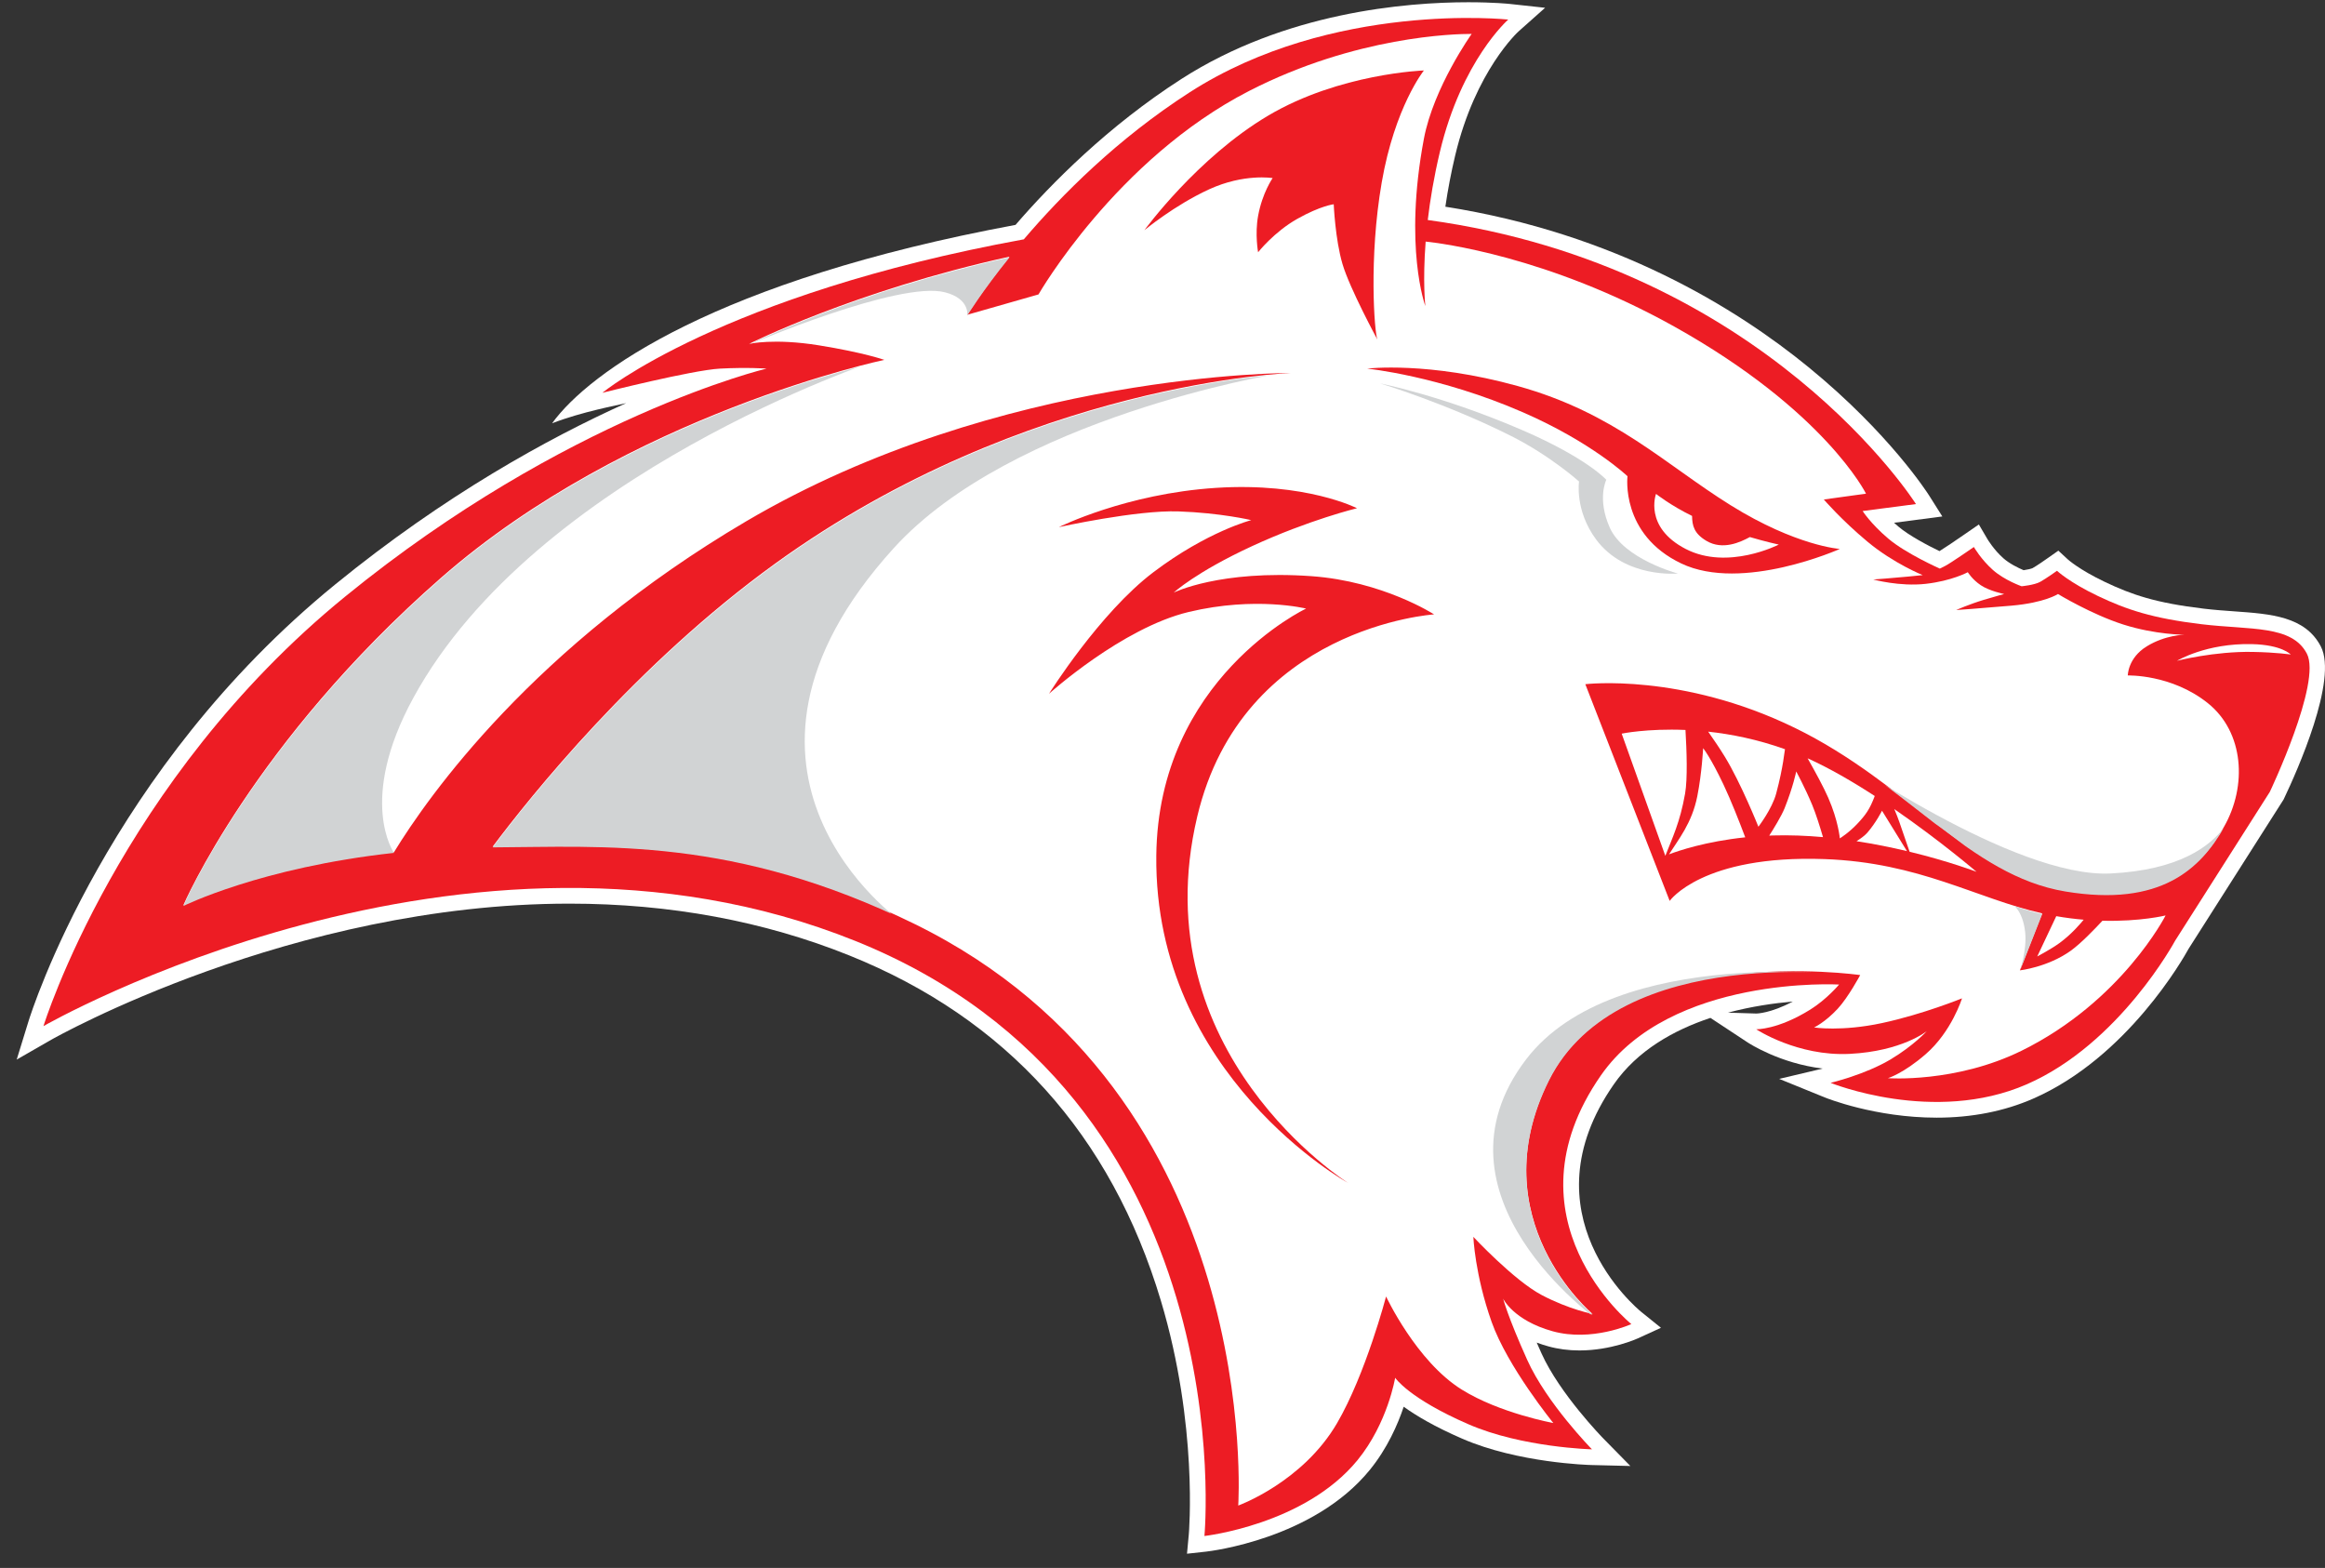 <?xml version="1.0" encoding="utf-8"?>
<!-- Generator: Adobe Illustrator 16.0.0, SVG Export Plug-In . SVG Version: 6.00 Build 0)  -->
<!DOCTYPE svg PUBLIC "-//W3C//DTD SVG 1.1//EN" "http://www.w3.org/Graphics/SVG/1.1/DTD/svg11.dtd">
<svg version="1.1" xmlns="http://www.w3.org/2000/svg" xmlns:xlink="http://www.w3.org/1999/xlink" x="0px" y="0px"
	 width="532.887px" height="359.361px" viewBox="0 0 532.887 359.361" enable-background="new 0 0 532.887 359.361"
	 xml:space="preserve">
<rect x="0" y="0" width="532.887" height="359.361" fill="#333333" stroke="none"/>
<g id="SPOT">
</g>
<g id="BW">
	<path fill="#FFFFFF" d="M272.06,356.106l0.41-4.4c0.022-0.246,2.191-24.95-6.391-53.57c-11.408-38.05-35.431-64.679-71.4-79.146
		c-19.598-7.883-41.176-11.88-64.133-11.88c-63.74,0-118.249,30.881-118.792,31.192l-7.926,4.552l2.691-8.733
		c0.721-2.336,18.235-57.709,70.306-100.167c25.1-20.466,48.846-33.524,66.688-41.557c-1.823,0.438-10.223,1.994-16.973,4.619l0,0
		c8.5-11.75,37.558-32.72,106.218-45.473c8.179-9.468,21.186-22.623,37.984-33.422c23.831-15.32,51.465-17.607,65.815-17.607
		c5.815,0,9.368,0.374,9.517,0.391l8.065,0.878l-6.068,5.4c-0.099,0.088-9.911,8.998-14.547,28.466
		c-0.928,3.9-1.682,7.831-2.248,11.727c39.016,6.123,66.728,23.279,83.269,36.804c18.521,15.144,27.271,28.853,27.635,29.429
		l3.003,4.762l-11.064,1.445c0.309,0.282,0.636,0.571,0.982,0.866c2.416,2.059,6.775,4.354,9.429,5.631
		c1.04-0.63,3.665-2.396,5.826-3.898l3.197-2.208l1.967,3.353c0.015,0.024,1.428,2.413,3.63,4.371
		c1.407,1.251,3.45,2.25,4.665,2.757c0.831-0.124,1.74-0.32,2.057-0.479c0.958-0.532,2.852-1.853,3.501-2.315l2.403-1.687
		l2.151,1.989c0.025,0.022,2.565,2.34,8.438,5.143c6.239,2.978,11.697,4.84,22.655,6.155c2.472,0.297,4.861,0.466,7.172,0.63
		c8.299,0.59,16.137,1.146,19.732,8.024c3.972,7.6-5.451,28.635-8.434,34.9l-0.096,0.2l-21.758,34.189
		c-1.153,2.105-14.052,24.945-35.657,34.378c-6.607,2.886-14.041,4.349-22.094,4.349c-14.089,0-25.207-4.457-25.673-4.646
		l-10.425-4.242l9.979-2.365c-9.847-1.182-16.897-5.784-17.234-6.008l-8.503-5.605c-8.398,2.792-16.74,7.456-22.145,15.225
		c-20.648,29.682,5.175,51.252,6.278,52.151l4.525,3.653l-5.289,2.421c-0.247,0.113-6.135,2.77-13.389,2.77
		c-2.493,0-4.889-0.314-7.119-0.934c-0.953-0.265-1.845-0.556-2.677-0.866c0.337,0.774,0.699,1.593,1.089,2.457
		c4.176,9.279,14.043,19.382,14.143,19.483l6.23,6.342l-8.887-0.22c-0.682-0.017-16.843-0.476-29.645-6.037
		c-6.366-2.766-10.616-5.298-13.416-7.327c-1.358,4.064-3.752,9.557-7.788,14.502c-12.891,15.802-36.493,18.594-37.491,18.705
		L272.06,356.106z M396.045,232.096l6.534,0.204c0.035,0,3.246-0.038,8.33-2.75C406.64,229.922,401.426,230.66,396.045,232.096z"/>
	<path fill="#ED1C24" d="M9.96,235.181c0,0,96.562-55.531,186.062-19.531s80.031,136.393,80.031,136.393s22.991-2.559,35.101-17.402
		c6.919-8.48,8.613-18.865,8.613-18.865s3.049,4.684,16.814,10.664c12.305,5.346,28.299,5.74,28.299,5.74
		s-10.358-10.529-14.858-20.529s-5.5-14-5.5-14s2.335,4.963,11.335,7.463s18.046-1.641,18.046-1.641s-29.859-24.107-6.972-57.008
		c16-23,54.591-20.814,54.591-20.814s-2.815,3.379-6.601,5.736c-7.489,4.668-12.399,4.514-12.399,4.514s9.42,6.242,21.415,5.643
		c11.996-0.6,17.676-5.207,17.676-5.207s-3.037,3.328-8.247,6.447c-5.915,3.541-13.796,5.398-13.796,5.398s23.677,9.631,44.97,0.334
		s33.994-32.908,33.994-32.908l21.706-34.107c0,0,11.942-25.088,8.494-31.686c-3.449-6.598-12.896-5.398-24.143-6.748
		s-17.18-3.332-23.777-6.48s-9.35-5.766-9.35-5.766s-2.495,1.783-3.845,2.533s-4.265,1.016-4.265,1.016s-3.898-1.35-6.598-3.748
		c-2.699-2.4-4.349-5.25-4.349-5.25s-5.397,3.75-6.598,4.35s-1.2,0.6-1.2,0.6s-7.797-3.449-11.846-6.898
		c-4.049-3.447-5.848-6.297-5.848-6.297l12.217-1.596c0,0-34.353-54.465-111.891-65.107c0.541-4.598,1.408-9.848,2.778-15.605
		c5-21,15.667-30.332,15.667-30.332s-40.335-4.334-73.001,16.666c-16.513,10.615-29.356,23.527-38.027,33.703
		c-69.46,12.693-96.592,35.174-96.592,35.174s20.62-5.209,26.953-5.543s10.667,0,10.667,0s-45.808,10.854-96.589,52.26
		C27.275,179.001,9.96,235.181,9.96,235.181z"/>
	<g>
		<path fill="#FFFFFF" d="M472.021,216.149c-1.943,1.414-5.092,3.07-5.092,3.07l4.365-9.236c2.188,0.381,4.287,0.643,6.279,0.811
			C477.02,211.483,474.825,214.112,472.021,216.149z"/>
		<path fill="#FFFFFF" d="M296.022,85.483c0,0-60.667,2-118.333,43.666c-32.012,23.131-56.319,53.619-64.765,64.893
			c25.378-0.104,55.345-2.547,96.645,17.701c80.469,39.453,74.235,133.322,74.235,133.322s14.721-5.305,22.64-18.869
			c6.573-11.26,11.245-29.047,11.245-29.047s6.92,14.844,17.333,21.334c8.714,5.434,21,7.666,21,7.666s-10.504-12.893-14.149-23.184
			c-3.836-10.834-4.184-19.482-4.184-19.482s9.334,10,15.666,13.334c6.334,3.332,11.667,4.332,11.667,4.332s-26-21.666-10-53.666
			s71.333-24,71.333-24s-2.746,5.119-5.156,7.717c-2.934,3.16-5.416,4.289-5.416,4.289s6.24,0.994,15.572-1.006
			c9.334-2,18.334-5.666,18.334-5.666s-2.356,7.604-8.293,12.766c-5.189,4.514-8.688,5.529-8.688,5.529s15.527,1.154,30.646-6.295
			c23-11.334,33-31,33-31s-5.749,1.434-14.481,1.215c-1.677,1.814-4.937,5.219-7.303,6.904c-5.286,3.764-11.622,4.467-11.622,4.467
			l5.125-13.061c-15.227-3.443-28.036-11.662-49.911-12.443c-28.046-1.002-35.474,9.584-35.474,9.584l-19.334-49.668
			c0,0,22-2.666,48,10c26,12.668,40,33.668,62,37.334c22,3.668,31.054-5.322,36.387-14.654c5.334-9.334,4.613-21.68-3.72-28.346
			s-18.333-6.334-18.333-6.334s0-4,4.333-6.666s8.667-2.666,8.667-2.666s-6.667,0-14-2.334c-7.334-2.332-15-7-15-7
			s-3,2-10.667,2.668c-7.667,0.666-12.667,1-12.667,1s3-1.334,6.334-2.334c3.333-1,4.666-1.334,4.666-1.334s-3.333-0.666-5.333-2
			c-2-1.332-3-3-3-3s-3.667,2-9.667,2.668c-6,0.666-12-1-12-1s4.666-0.334,8-0.668c3.334-0.332,3.334-0.332,3.334-0.332
			s-6.667-2.668-12.667-7.668s-10-9.666-10-9.666l9.667-1.334c0,0-9.402-19.035-44-38.332
			c-28.908-16.125-53.699-19.113-56.93-19.445c-0.714,9.236-0.07,14.777-0.07,14.777s-5.011-13.484-0.334-38.334
			c2.223-11.809,10.951-24.041,10.951-24.041c-3.875-0.018-26.538,0.531-50.951,13.041c-30.542,15.652-48.333,46.668-48.333,46.668
			l-16.334,4.666c0,0,3.339-5.453,9.684-13.326c-35.629,7.865-59.684,19.994-59.684,19.994s5.667-1.334,16,0.332
			s15.001,3.334,15.001,3.334s-58.667,12.334-101.667,50s-59,75-59,75s17.684-8.83,48.289-12.178
			c7.847-12.836,32.016-47.162,80.711-75.822C229.355,85.149,296.022,85.483,296.022,85.483z M311.022,116.483
			c0,0-11,2.666-24,8.666s-18,10.668-18,10.668s10.573-5.26,31.562-3.762c16.406,1.172,28.104,8.762,28.104,8.762
			s-43.945,2.803-54.276,46.316c-12.891,54.297,34.609,84.016,34.609,84.016s-44.504-24.605-44-75
			c0.406-40.656,34.333-56.666,34.333-56.666s-11.562-2.891-26.896,0.775s-32.031,18.75-32.031,18.75s11.593-18.525,23.927-27.859
			c12.334-9.332,22.428-11.938,22.428-11.938s-7.001-1.666-16.667-2c-9.666-0.332-27.427,3.605-27.427,3.605s15.333-7.668,36-9
			C299.355,110.483,311.022,116.483,311.022,116.483z"/>
	</g>
	<path fill="#ED1C24" d="M313.355,84.483c0,0,16.483,1.646,35.667,10c15.856,6.904,24,14.666,24,14.666s-1.667,13.334,12.333,20
		c14,6.668,36.334-3.332,36.334-3.332s-10-0.668-25-10c-15-9.334-26.627-21.172-48.788-27.328
		C327.302,82.767,313.355,84.483,313.355,84.483z M379.559,113.2c0,0,3.326,2.639,8.258,5.047c0.033,2.258,0.475,4.057,3.326,5.734
		c3.675,2.162,7.691,0.322,9.92-0.889c3.619,1.066,6.627,1.725,6.627,1.725s-11.667,6-21.334,1
		C376.689,120.817,379.559,113.2,379.559,113.2z"/>
	<g>
		<path fill="#FFFFFF" d="M389.021,182.483c1.055-5.322,1.334-11,1.334-11s1.666,2,4.666,8.334
			c1.715,3.617,3.645,8.539,4.986,12.096c-9.034,0.943-15.31,3.074-17.471,3.898C384.654,192.446,387.799,188.663,389.021,182.483z"
			/>
		<path fill="#FFFFFF" d="M428.021,190.817c2-2.334,3.334-5,3.334-5l5.715,9.252c-3.496-0.832-7.402-1.635-11.559-2.271
			C426.557,192.138,427.477,191.452,428.021,190.817z"/>
		<path fill="#FFFFFF" d="M429.693,182.44c-1.16,3.064-2.062,4.305-4.004,6.377c-1.935,2.062-4,3.332-4,3.332
			s-0.334-3.998-2.668-9.332c-1.037-2.373-2.933-5.867-4.718-9.016C419.34,176.075,424.66,179.171,429.693,182.44z"/>
		<path fill="#FFFFFF" d="M386.219,181.894c-1.158,6.611-2.934,10.154-4.525,14.254l-0.004,0.002l-10-28
			c0,0,5.816-1.221,14.619-0.848C386.593,172.003,386.811,178.515,386.219,181.894z"/>
		<path fill="#FFFFFF" d="M409.012,185.278c2-5,2.678-8.461,2.678-8.461s2,3.666,3.666,7.666c0.839,2.014,1.762,4.955,2.473,7.381
			c-3.755-0.334-7.612-0.492-11.473-0.381c-0.291,0.008-0.565,0.027-0.852,0.037C406.438,190.095,408.348,186.938,409.012,185.278z"
			/>
		<path fill="#FFFFFF" d="M435.355,188.483c-0.275-0.828-0.705-1.908-1.18-3.039c10.537,7.262,18.846,14.373,18.846,14.373
			s-6.178-2.381-15.346-4.602C437.002,193.292,435.982,190.364,435.355,188.483z"/>
		<path fill="#FFFFFF" d="M409.118,171.716c-0.106,0.248-0.332,3.857-2.024,10.178c-0.943,3.521-4.072,7.59-4.072,7.59
			s-4-10-7.666-16c-1.139-1.863-2.502-3.887-3.842-5.793C396.811,168.265,402.828,169.464,409.118,171.716z"/>
	</g>
	<path fill="#ED1C24" d="M315.689,77.815c-0.667-1.666-2-18.666,1-36c3-17.332,9.666-25.666,9.666-25.666
		s-19.333,0.668-35.666,10.334c-16.334,9.666-28.386,26.275-28.386,26.275s6.844-5.707,14.844-9.375
		c8-3.666,14.542-2.568,14.542-2.568s-2.373,3.383-3.334,8.668c-0.763,4.195,0,8.332,0,8.332s3.666-4.666,9-7.666
		s8.334-3.334,8.334-3.334s0.333,8.002,2,13.668C309.355,66.149,315.689,77.815,315.689,77.815z"/>
	<path fill="#FFFFFF" d="M525.035,150.017c0,0-1.979-2.227-8.91-2.389c-10.489-0.244-17.156,3.822-17.156,3.822
		s8.537-2.195,17.318-2.033C521.898,149.521,525.035,150.017,525.035,150.017z"/>
	<g id="Shadows_2_">
		<defs>
			<path id="SVGID_3_" d="M296.022,85.656c0,0-60.667,2-118.333,43.668c-32.012,23.129-56.319,53.616-64.765,64.892
				c25.378-0.104,55.345-2.549,96.645,17.701c80.469,39.453,79.12,129.74,79.12,129.74s10.08-4.104,18-17.668
				c6.573-11.26,11-26.666,11-26.666s6.92,14.842,17.333,21.334c8.714,5.432,21,7.666,21,7.666s-10.504-12.893-14.149-23.186
				c-3.836-10.832-4.184-19.48-4.184-19.48s9.334,10,15.666,13.332c6.334,3.334,11.667,4.334,11.667,4.334s-26-21.666-10-53.666
				s71.333-24,71.333-24s-2.746,5.119-5.156,7.717c-2.934,3.16-5.416,4.287-5.416,4.287s6.24,0.996,15.572-1.004
				c9.333-2,18.333-5.668,18.333-5.668s-2.355,7.604-8.291,12.766c-5.191,4.514-8.688,5.529-8.688,5.529s15.528,1.156,30.647-6.295
				c22.999-11.334,33-31,33-31s-5.75,1.436-14.482,1.215c-1.677,1.814-4.937,5.219-7.303,6.904
				c-5.286,3.766-11.623,4.467-11.623,4.467l5.126-13.061c-15.228-3.443-21.542-11.805-51.719-11.525
				c-27.489,0.256-33.667,8.666-33.667,8.666l-19.333-49.665c0,0,22.001-2.666,48.001,10c26,12.665,40,33.665,61.999,37.333
				c22.001,3.666,31.054-5.322,36.387-14.656c5.334-9.332,4.613-21.677-3.72-28.343c-8.334-6.666-18.334-6.334-18.334-6.334
				s0-4,4.334-6.666s8.666-2.666,8.666-2.666s-6.666-0.002-13.999-2.334c-7.334-2.334-15-7-15-7s-3,2-10.667,2.666
				c-7.667,0.668-12.667,1-12.667,1s3-1.332,6.333-2.332c3.334-1,4.667-1.334,4.667-1.334s-3.333-0.668-5.333-2c-2-1.334-3-3-3-3
				s-3.667,2-9.667,2.666c-6,0.668-12-1-12-1s4.667-0.334,8-0.666c3.333-0.334,3.333-0.334,3.333-0.334s-6.666-2.666-12.666-7.666
				s-10-9.666-10-9.666l9.667-1.334c0,0-9.402-19.035-44.001-38.334c-28.907-16.123-53.698-19.113-56.929-19.443
				c-0.714,9.234-0.07,14.777-0.07,14.777s-5.011-13.484-0.334-38.334c2.223-11.809,10.951-24.043,10.951-24.043
				c-3.875-0.018-26.538,0.531-50.951,13.043c-30.542,15.65-48.333,46.666-48.333,46.666l-16.334,4.668
				c0,0,3.339-5.453,9.684-13.328c-35.629,7.865-59.684,19.994-59.684,19.994s5.667-1.334,16,0.334
				c10.333,1.666,15.001,3.332,15.001,3.332s-58.667,12.334-101.667,50.002c-43,37.666-59,74.999-59,74.999
				s17.684-8.83,48.289-12.18c7.847-12.836,32.016-47.159,80.711-75.819C229.355,85.324,296.022,85.656,296.022,85.656z
				 M311.022,116.658c0,0-11,2.666-24,8.666s-18,10.666-18,10.666s10.334-4,31.333-2.666c21,1.334,28.334,7.666,28.334,7.666
				s-43.945,2.803-54.276,46.317c-12.891,54.297,34.609,84.016,34.609,84.016s-45.143-17.338-44-75
				c0.667-33.665,34.333-56.665,34.333-56.665s-13.332-0.668-28.666,3c-15.334,3.666-28.667,16-28.667,16
				s9.999-18.002,22.333-27.334c12.334-9.334,17.667-10,17.667-10s-7.001-1.668-16.667-2c-9.666-0.334-22.666,1.666-22.666,1.666
				s15.333-7.666,36-9C299.355,110.658,311.022,116.658,311.022,116.658z"/>
		</defs>
		<clipPath id="SVGID_2_">
			<use xlink:href="#SVGID_3_"  overflow="visible"/>
		</clipPath>
		<path clip-path="url(#SVGID_2_)" fill="#D1D3D4" d="M90.312,195.478c0,0-8.47-11.895,4.414-35.513
			c28.125-51.562,106.25-77.344,106.25-77.344s-60.547,9.375-106.641,46.094s-63.281,85.546-63.281,85.546L90.312,195.478z"/>
		<path clip-path="url(#SVGID_2_)" fill="#D1D3D4" d="M462.948,222.575c0,0,1.656-4.842,1.213-8.934
			c-0.549-5.043-2.936-6.402-2.936-6.402l10.062-0.01L462.948,222.575z"/>
		<path clip-path="url(#SVGID_2_)" fill="#D1D3D4" d="M292.382,85.746c0,0-60.37,10.002-87.5,39.844
			c-46.875,51.562,1.562,85.546,1.562,85.546s-30.469-11.328-48.828-12.109s-50.391-0.781-50.391-0.781s34.42-58.03,79.297-80.468
			C245.897,88.09,292.382,85.746,292.382,85.746z"/>
		<path clip-path="url(#SVGID_2_)" fill="#D1D3D4" d="M221.688,72.324c0,0,0.696-3.83-5.088-5.328
			c-10.547-2.734-44.912,11.994-44.912,11.994s12.1-8.479,39.834-16.682s27.734-6.25,27.734-6.25L221.688,72.324z"/>
		<path clip-path="url(#SVGID_2_)" fill="#D1D3D4" d="M513.476,179.104c0,0-1.953,14.453-8.984,20.312s-21.484,7.812-31.25,7.031
			s-22.266-12.891-32.422-19.531s-20.312-14.452-20.312-14.452s41.017,28.86,63.281,27.733
			C514.647,198.636,513.476,179.104,513.476,179.104z"/>
		<path clip-path="url(#SVGID_2_)" fill="#D1D3D4" d="M426.355,223.657c0,0-56.239-7.443-76.552,19.119
			c-23.911,31.268,16.406,59.766,16.406,59.766s-32.031-40.234-0.781-65.234C385.501,221.249,426.355,223.657,426.355,223.657z"/>
		<path clip-path="url(#SVGID_2_)" fill="#D1D3D4" d="M384.569,131.449c0,0-12.398-3.273-15.625-10.547
			c-2.939-6.627-0.781-10.938-0.781-10.938s-4.362-4.926-19.141-11.328c-18.32-7.938-32.661-10.75-32.661-10.75
			s15.066,4.537,30.043,12.072c8.918,4.484,15.509,10.396,15.509,10.396s-1.019,6.617,3.906,13.281
			C372.46,132.621,384.569,131.449,384.569,131.449z"/>
	</g>
</g>
<g id="CMYK">
</g>
</svg>
